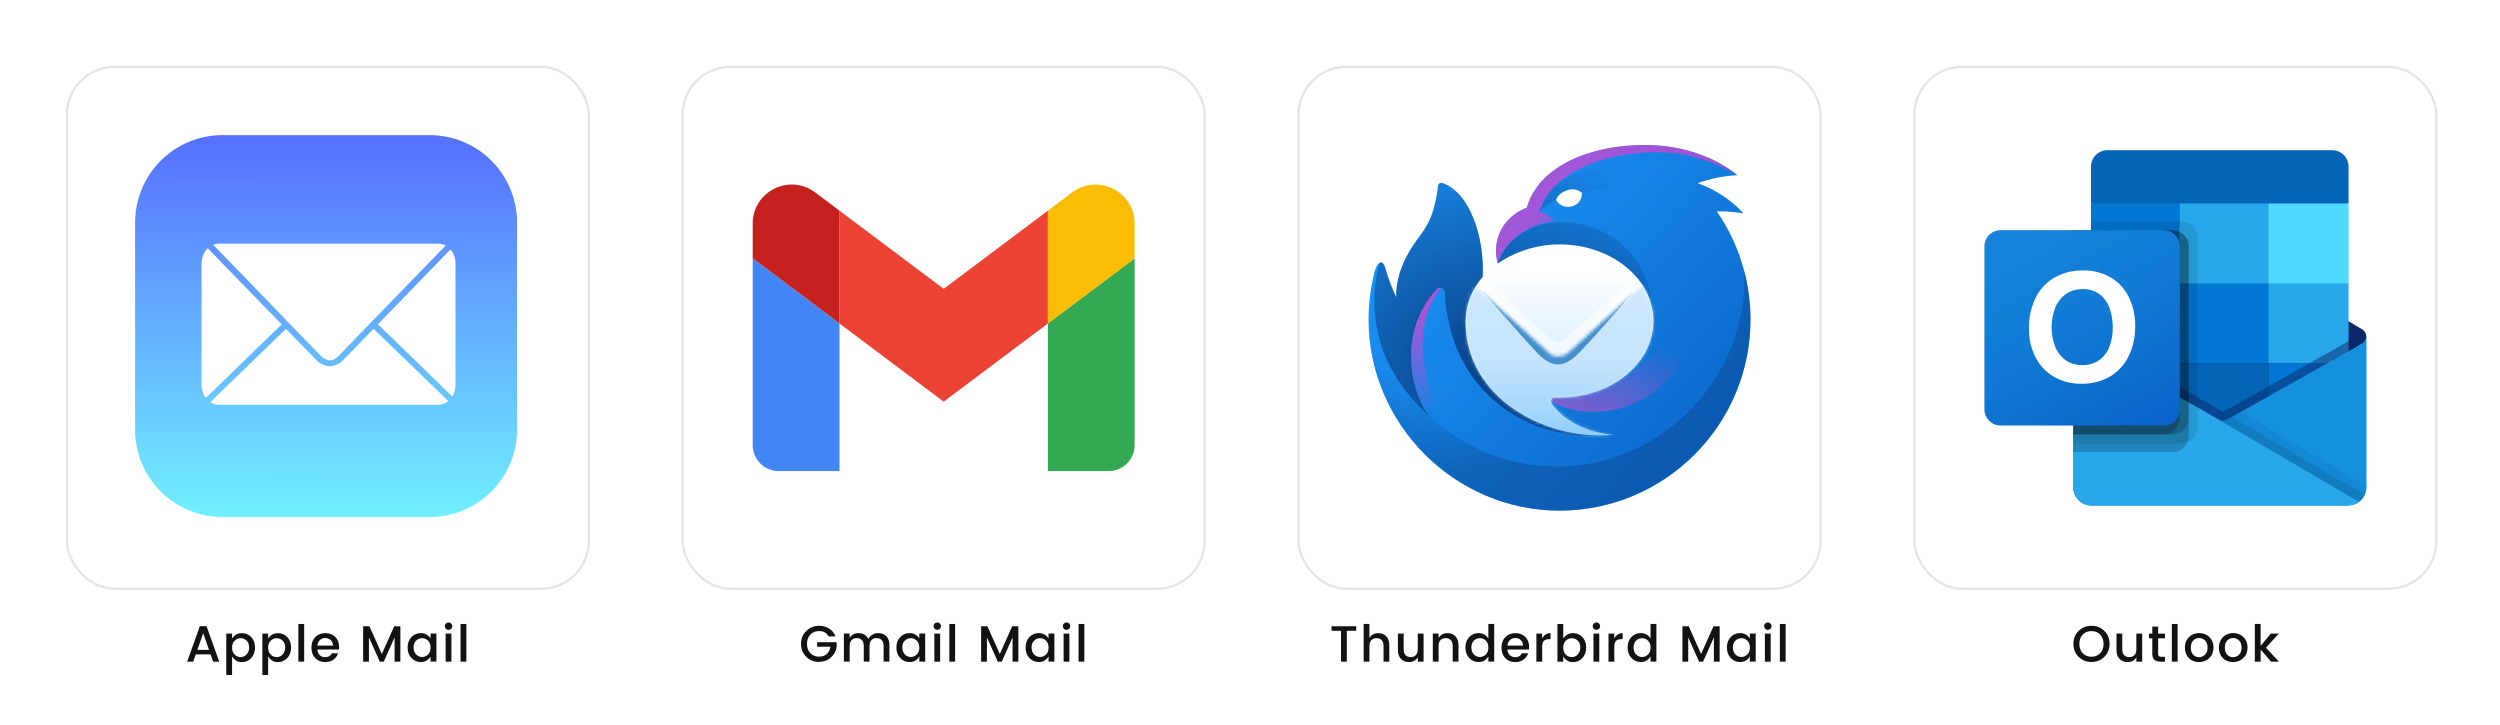 <?xml version="1.0" encoding="UTF-8"?><svg id="Layer_1" xmlns="http://www.w3.org/2000/svg" xmlns:xlink="http://www.w3.org/1999/xlink" viewBox="0 0 785.5 227.89"><defs><linearGradient id="linear-gradient" x1="102.4" y1="340.04" x2="102.52" y2="458.11" gradientTransform="translate(0 502) scale(1 -1)" gradientUnits="userSpaceOnUse"><stop offset="0" stop-color="#70efff"/><stop offset="1" stop-color="#5770ff"/></linearGradient><linearGradient id="linear-gradient-2" x1="455.49" y1="441.66" x2="540.07" y2="362.77" gradientTransform="translate(0 502) scale(1 -1)" gradientUnits="userSpaceOnUse"><stop offset="0" stop-color="#1b91f3"/><stop offset="1" stop-color="#0b68cb"/></linearGradient><radialGradient id="radial-gradient" cx=".72" cy="502.3" fx=".72" fy="502.3" r=".17" gradientTransform="translate(-130251.13 56642.83) rotate(66.52) scale(295.96 -283.52)" gradientUnits="userSpaceOnUse"><stop offset=".53" stop-color="#0b4186" stop-opacity="0"/><stop offset="1" stop-color="#0b4186" stop-opacity=".45"/></radialGradient><radialGradient id="radial-gradient-2" cx="1.48" cy="499.48" fx="1.48" fy="499.48" r=".17" gradientTransform="translate(41759.42 -32048.25) rotate(-128) scale(63.27 -104.7)" gradientUnits="userSpaceOnUse"><stop offset="0" stop-color="#ef3acc" stop-opacity="0"/><stop offset="1" stop-color="#ef3acc" stop-opacity=".64"/></radialGradient><linearGradient id="linear-gradient-3" x1="476.15" y1="414.87" x2="506.58" y2="448.75" gradientTransform="translate(0 502) scale(1 -1)" gradientUnits="userSpaceOnUse"><stop offset="0" stop-color="#0f5db0"/><stop offset="1" stop-color="#0f5db0" stop-opacity="0"/></linearGradient><radialGradient id="radial-gradient-3" cx="2.03" cy="500.97" fx="2.03" fy="500.97" r=".17" gradientTransform="translate(257442.66 125054.15) rotate(-64.26) scale(461.72 -570.36)" gradientUnits="userSpaceOnUse"><stop offset=".02" stop-color="#094188"/><stop offset=".97" stop-color="#0b4186" stop-opacity="0"/></radialGradient><linearGradient id="linear-gradient-4" x1="512.11" y1="398.29" x2="497.96" y2="363.54" gradientTransform="translate(0 502) scale(1 -1)" gradientUnits="userSpaceOnUse"><stop offset="0" stop-color="#e247c4" stop-opacity="0"/><stop offset="1" stop-color="#e247c4" stop-opacity=".64"/></linearGradient><linearGradient id="linear-gradient-5" x1="441.83" y1="423.57" x2="454.3" y2="373.39" gradientTransform="translate(0 502) scale(1 -1)" gradientUnits="userSpaceOnUse"><stop offset=".1" stop-color="#ef3acc"/><stop offset="1" stop-color="#ef3acc" stop-opacity="0"/></linearGradient><linearGradient id="linear-gradient-6" x1="490" y1="416.39" x2="490" y2="365.64" gradientTransform="translate(0 502) scale(1 -1)" gradientUnits="userSpaceOnUse"><stop offset="0" stop-color="#fff"/><stop offset=".91" stop-color="#bee1fe"/><stop offset="1" stop-color="#96cefd"/></linearGradient><mask id="mask" x="453.66" y="73.1" width="74.58" height="67.62" maskUnits="userSpaceOnUse"><g id="i"><path d="M519.51,100.87c0,13.3-13.21,24.08-29.51,24.08-.79,0-2.11-.2-2.59.58-.48.78.58,1.99,1.19,2.68,6.37,7.21,15.61,8.11,18.04,8.35l.38.04c-21.41,2.07-46.52-11.61-46.53-35.38-.02-3.96,1.08-7.84,3.18-11.2l22.98,20.88c1.64,1.48,4.39,1.48,6.03,0l23.42-21.27c2.18,3.36,3.41,7.18,3.41,11.24h0Z" style="fill:#fff; stroke-width:0px;"/></g></mask><linearGradient id="linear-gradient-7" x1="490.95" y1="387.67" x2="490.95" y2="366.42" gradientTransform="translate(0 502) scale(1 -1)" gradientUnits="userSpaceOnUse"><stop offset="0" stop-color="#bce0fd"/><stop offset="1" stop-color="#88ccfc"/></linearGradient><linearGradient id="linear-gradient-8" x1="697.45" y1="-1099.54" x2="697.45" y2="-1046.52" gradientTransform="translate(0 1205.33)" gradientUnits="userSpaceOnUse"><stop offset="0" stop-color="#35b8f1"/><stop offset="1" stop-color="#28a8ea"/></linearGradient><linearGradient id="linear-gradient-9" x1="634.17" y1="-1137.03" x2="674.23" y2="-1067.64" gradientTransform="translate(0 1205.33)" gradientUnits="userSpaceOnUse"><stop offset="0" stop-color="#1784d9"/><stop offset=".5" stop-color="#107ad5"/><stop offset="1" stop-color="#0a63c9"/></linearGradient></defs><rect width="785.5" height="227.89" style="fill:#fff; stroke-width:0px;"/><rect x="21" y="21" width="164" height="164" rx="15" ry="15" style="fill:#fff; stroke:#e5e5e5; stroke-miterlimit:10; stroke-width:.75px;"/><rect x="214.5" y="21" width="164" height="164" rx="15" ry="15" style="fill:#fff; stroke:#e5e5e5; stroke-miterlimit:10; stroke-width:.75px;"/><rect x="408" y="21" width="164" height="164" rx="15" ry="15" style="fill:#fff; stroke:#e5e5e5; stroke-miterlimit:10; stroke-width:.75px;"/><rect x="601.5" y="21" width="164" height="164" rx="15" ry="15" style="fill:#fff; stroke:#e5e5e5; stroke-miterlimit:10; stroke-width:.75px;"/><g id="layer1"><g id="g3062"><path id="rect2996" d="M69.99,42.45h64.93c15.26,0,27.54,12.28,27.54,27.54v64.93c0,15.26-12.28,27.54-27.54,27.54h-64.93c-15.26,0-27.54-12.28-27.54-27.54v-64.93c0-15.26,12.28-27.54,27.54-27.54h0Z" style="fill:url(#linear-gradient); stroke-width:0px;"/><path id="rect3027" d="M68.75,76.57c-.63,0-1.23.11-1.79.33l11.29,11.62,11.42,11.83.21.25.33.33.33.33.67.71,9.79,10.04c.16.1.64.54,1,.72.48.24.99.46,1.52.48.57.02,1.16-.14,1.67-.39.39-.19.56-.46,1.01-.8l11.33-11.71,11.46-11.79,11.04-11.38c-.71-.38-1.49-.58-2.33-.58h-68.96ZM65.29,77.99c-1.2,1.14-1.96,2.86-1.96,4.79v38.17c0,1.57.5,2.99,1.33,4.08l1.58-1.5,11.79-11.46,10.46-10.12-.21-.25-11.46-11.79-11.46-11.83-.08-.08ZM141.54,78.36l-11.17,11.54-11.42,11.79-.21.21,10.88,10.54,11.79,11.46.71.67c.63-1.02,1-2.27,1-3.62v-38.17c0-1.73-.6-3.29-1.58-4.42ZM89.83,103.32l-10.42,10.12-11.83,11.46-1.5,1.46c.79.51,1.69.83,2.67.83h68.96c1.17,0,2.24-.45,3.12-1.17l-.75-.75-11.83-11.46-10.88-10.5-9.79,10.08c-.53.35-.88.74-1.4.98-.83.39-1.75.71-2.66.7-.92-.01-1.82-.37-2.65-.78-.41-.2-.64-.41-1.12-.81l-9.92-10.17Z" style="fill:#fff; stroke-width:0px;"/></g></g><path d="M66.97,207.89l-.8-2.27h-4.66l-.8,2.27h-1.9l3.98-11.14h2.11l3.98,11.14h-1.92ZM62.01,204.19h3.66l-1.82-5.23-1.84,5.23Z" style="fill:#121212; stroke-width:0px;"/><path d="M75.99,198.93c1.18,0,2.17.42,2.96,1.26.79.84,1.18,1.93,1.18,3.26s-.4,2.44-1.19,3.3c-.79.86-1.78,1.29-2.95,1.29-.69,0-1.3-.16-1.82-.49-.52-.33-.94-.76-1.25-1.3v5.84h-1.82v-13.01h1.82v1.57c.3-.51.71-.93,1.24-1.24.53-.31,1.14-.47,1.83-.47ZM77.48,205.62c.53-.55.8-1.28.8-2.18s-.26-1.62-.79-2.14c-.53-.52-1.16-.78-1.89-.78s-1.36.27-1.89.8c-.53.53-.79,1.25-.79,2.16s.26,1.63.79,2.17c.53.54,1.15.81,1.88.81s1.35-.27,1.89-.82Z" style="fill:#121212; stroke-width:0px;"/><path d="M87.32,198.93c1.18,0,2.17.42,2.96,1.26.79.84,1.18,1.93,1.18,3.26s-.4,2.44-1.19,3.3c-.79.86-1.78,1.29-2.95,1.29-.69,0-1.3-.16-1.82-.49-.52-.33-.94-.76-1.25-1.3v5.84h-1.82v-13.01h1.82v1.57c.3-.51.71-.93,1.24-1.24.53-.31,1.14-.47,1.83-.47ZM88.81,205.62c.53-.55.8-1.28.8-2.18s-.26-1.62-.79-2.14c-.53-.52-1.16-.78-1.89-.78s-1.36.27-1.89.8c-.53.53-.79,1.25-.79,2.16s.26,1.63.79,2.17c.53.54,1.15.81,1.88.81s1.35-.27,1.89-.82Z" style="fill:#121212; stroke-width:0px;"/><path d="M93.75,207.89v-11.84h1.82v11.84h-1.82Z" style="fill:#121212; stroke-width:0px;"/><path d="M102.17,208.03c-1.28,0-2.32-.42-3.12-1.25s-1.2-1.94-1.2-3.31.41-2.48,1.22-3.3c.81-.83,1.86-1.24,3.14-1.24s2.33.4,3.13,1.19c.8.79,1.2,1.83,1.2,3.11,0,.31-.02.6-.06.86h-6.75c.04.74.29,1.32.74,1.75.45.43,1.02.65,1.7.65.99,0,1.69-.41,2.1-1.23h1.97c-.27.81-.75,1.47-1.46,1.99s-1.57.78-2.61.78ZM103.91,201.11c-.47-.43-1.04-.65-1.71-.65s-1.23.22-1.69.65c-.45.43-.71,1.01-.78,1.74h4.9c-.01-.73-.25-1.3-.72-1.74Z" style="fill:#121212; stroke-width:0px;"/><path d="M125.8,196.77v11.12h-1.82v-7.62l-3.39,7.62h-1.26l-3.41-7.62v7.62h-1.82v-11.12h1.97l3.9,8.72,3.89-8.72h1.95Z" style="fill:#121212; stroke-width:0px;"/><path d="M129.27,206.74c-.8-.86-1.2-1.96-1.2-3.3s.4-2.43,1.19-3.26c.79-.84,1.78-1.26,2.97-1.26.69,0,1.3.16,1.83.47.53.31.94.73,1.22,1.24v-1.57h1.84v8.82h-1.84v-1.65c-.3.54-.71.98-1.23,1.3-.52.33-1.13.49-1.82.49-1.17,0-2.16-.43-2.96-1.29ZM134.5,205.64c.53-.54.79-1.26.79-2.17s-.26-1.63-.79-2.16c-.53-.53-1.15-.8-1.88-.8s-1.35.26-1.88.78c-.53.52-.79,1.24-.79,2.14s.26,1.63.79,2.18c.53.55,1.15.82,1.88.82s1.35-.27,1.88-.81Z" style="fill:#121212; stroke-width:0px;"/><path d="M142.09,196.74c0,.33-.11.61-.34.83s-.5.34-.82.34-.6-.11-.82-.34c-.22-.22-.34-.5-.34-.83s.11-.61.34-.83.5-.34.82-.34.6.11.82.34c.22.22.34.5.34.83ZM140.01,207.89v-8.82h1.82v8.82h-1.82Z" style="fill:#121212; stroke-width:0px;"/><path d="M144.71,207.89v-11.84h1.82v11.84h-1.82Z" style="fill:#121212; stroke-width:0px;"/><path d="M257.26,207.98c-1.52,0-2.83-.53-3.93-1.6-1.1-1.07-1.65-2.42-1.65-4.07s.55-3.01,1.65-4.08c1.1-1.07,2.44-1.61,4.03-1.61,1.18,0,2.24.29,3.16.87.92.58,1.59,1.41,2.01,2.47h-2.19c-.6-1.12-1.59-1.68-2.98-1.68-1.12,0-2.03.37-2.74,1.1-.71.74-1.06,1.71-1.06,2.92s.35,2.18,1.06,2.92c.71.74,1.59,1.1,2.65,1.1s1.9-.28,2.52-.84,1-1.32,1.13-2.28h-4.18v-1.42h6.13v1.42c-.17,1.33-.77,2.46-1.79,3.38-1.02.92-2.3,1.38-3.82,1.38Z" style="fill:#121212; stroke-width:0px;"/><path d="M266.96,199.07v1.39c.59-1.02,1.53-1.54,2.82-1.54.68,0,1.29.16,1.82.48s.94.78,1.22,1.39c.31-.59.74-1.05,1.29-1.38.55-.33,1.17-.5,1.86-.5,1.01,0,1.85.33,2.5.98.65.66.98,1.58.98,2.78v5.2h-1.82v-4.93c0-.79-.2-1.39-.59-1.82-.39-.42-.93-.63-1.62-.63s-1.22.21-1.62.63c-.39.42-.59,1.03-.59,1.82v4.93h-1.81v-4.93c0-.79-.2-1.39-.59-1.82-.39-.42-.93-.63-1.62-.63s-1.22.21-1.62.63c-.4.42-.6,1.03-.6,1.82v4.93h-1.82v-8.82h1.82Z" style="fill:#121212; stroke-width:0px;"/><path d="M282.84,206.74c-.8-.86-1.2-1.96-1.2-3.3s.4-2.43,1.19-3.26c.79-.84,1.78-1.26,2.97-1.26.69,0,1.3.16,1.83.47.53.31.94.73,1.22,1.24v-1.57h1.84v8.82h-1.84v-1.65c-.3.54-.71.98-1.23,1.3-.52.33-1.13.49-1.82.49-1.17,0-2.16-.43-2.96-1.29ZM288.06,205.64c.53-.54.79-1.26.79-2.17s-.26-1.63-.79-2.16c-.53-.53-1.16-.8-1.88-.8s-1.35.26-1.88.78c-.53.52-.79,1.24-.79,2.14s.26,1.63.79,2.18c.53.55,1.16.82,1.88.82s1.35-.27,1.88-.81Z" style="fill:#121212; stroke-width:0px;"/><path d="M295.65,196.74c0,.33-.11.61-.34.83-.22.22-.5.34-.82.34s-.6-.11-.82-.34c-.22-.22-.34-.5-.34-.83s.11-.61.34-.83c.22-.22.5-.34.82-.34s.6.11.82.34.34.5.34.83ZM293.57,207.89v-8.82h1.82v8.82h-1.82Z" style="fill:#121212; stroke-width:0px;"/><path d="M298.28,207.89v-11.84h1.82v11.84h-1.82Z" style="fill:#121212; stroke-width:0px;"/><path d="M319.97,196.77v11.12h-1.82v-7.62l-3.39,7.62h-1.26l-3.41-7.62v7.62h-1.82v-11.12h1.97l3.9,8.72,3.89-8.72h1.95Z" style="fill:#121212; stroke-width:0px;"/><path d="M323.44,206.74c-.8-.86-1.2-1.96-1.2-3.3s.4-2.43,1.19-3.26c.79-.84,1.78-1.26,2.97-1.26.69,0,1.3.16,1.83.47.53.31.94.73,1.22,1.24v-1.57h1.84v8.82h-1.84v-1.65c-.3.54-.71.98-1.23,1.3-.52.33-1.13.49-1.82.49-1.17,0-2.16-.43-2.96-1.29ZM328.67,205.64c.53-.54.79-1.26.79-2.17s-.26-1.63-.79-2.16c-.53-.53-1.16-.8-1.88-.8s-1.35.26-1.88.78c-.53.52-.79,1.24-.79,2.14s.26,1.63.79,2.18c.53.55,1.16.82,1.88.82s1.35-.27,1.88-.81Z" style="fill:#121212; stroke-width:0px;"/><path d="M336.26,196.74c0,.33-.11.61-.34.83-.22.22-.5.34-.82.34s-.6-.11-.82-.34c-.22-.22-.34-.5-.34-.83s.11-.61.34-.83c.22-.22.5-.34.82-.34s.6.11.82.34c.22.22.34.5.34.83ZM334.18,207.89v-8.82h1.82v8.82h-1.82Z" style="fill:#121212; stroke-width:0px;"/><path d="M338.88,207.89v-11.84h1.82v11.84h-1.82Z" style="fill:#121212; stroke-width:0px;"/><path d="M418.37,198.19v-1.42h7.76v1.42h-2.96v9.7h-1.82v-9.7h-2.98Z" style="fill:#121212; stroke-width:0px;"/><path d="M430.27,196.05v4.42c.59-1.02,1.53-1.54,2.82-1.54.99,0,1.81.33,2.46.99.65.66.97,1.58.97,2.77v5.2h-1.81v-4.93c0-.79-.2-1.39-.59-1.82-.39-.42-.93-.63-1.62-.63s-1.22.21-1.62.63c-.4.42-.6,1.03-.6,1.82v4.93h-1.82v-11.84h1.82Z" style="fill:#121212; stroke-width:0px;"/><path d="M445.47,199.07h1.82v8.82h-1.82v-1.39c-.58,1.01-1.51,1.52-2.82,1.52-.99,0-1.81-.33-2.46-.98-.65-.66-.97-1.58-.97-2.76v-5.2h1.81v4.93c0,.79.2,1.4.59,1.82s.93.63,1.62.63,1.22-.21,1.62-.63c.4-.42.6-1.03.6-1.82v-4.93Z" style="fill:#121212; stroke-width:0px;"/><path d="M452,199.07v1.39c.59-1.02,1.53-1.54,2.82-1.54.99,0,1.81.33,2.46.99.65.66.97,1.58.97,2.77v5.2h-1.81v-4.93c0-.79-.2-1.39-.59-1.82-.39-.42-.93-.63-1.62-.63s-1.22.21-1.62.63c-.4.42-.6,1.03-.6,1.82v4.93h-1.82v-8.82h1.82Z" style="fill:#121212; stroke-width:0px;"/><path d="M461.63,206.74c-.8-.86-1.2-1.96-1.2-3.3s.4-2.43,1.19-3.26c.79-.84,1.78-1.26,2.97-1.26.69,0,1.3.16,1.83.47.53.31.94.73,1.22,1.24v-4.59h1.84v11.84h-1.84v-1.65c-.3.54-.71.98-1.23,1.3-.52.33-1.13.49-1.82.49-1.17,0-2.16-.43-2.96-1.29ZM466.86,205.64c.53-.54.79-1.26.79-2.17s-.26-1.63-.79-2.16c-.53-.53-1.15-.8-1.88-.8s-1.35.26-1.88.78c-.53.52-.79,1.24-.79,2.14s.26,1.63.79,2.18c.53.55,1.15.82,1.88.82s1.35-.27,1.88-.81Z" style="fill:#121212; stroke-width:0px;"/><path d="M476.08,208.03c-1.28,0-2.32-.42-3.12-1.25s-1.2-1.94-1.2-3.31.41-2.48,1.22-3.3c.81-.83,1.86-1.24,3.14-1.24s2.33.4,3.13,1.19c.8.79,1.2,1.83,1.2,3.11,0,.31-.02.6-.06.86h-6.75c.04.74.29,1.32.74,1.75.45.43,1.02.65,1.7.65.99,0,1.69-.41,2.1-1.23h1.97c-.27.81-.75,1.47-1.46,1.99s-1.57.78-2.61.78ZM477.82,201.11c-.47-.43-1.04-.65-1.71-.65s-1.23.22-1.69.65c-.45.43-.71,1.01-.78,1.74h4.9c-.01-.73-.25-1.3-.72-1.74Z" style="fill:#121212; stroke-width:0px;"/><path d="M484.54,199.07v1.54c.57-1.12,1.45-1.68,2.64-1.68v1.89h-.46c-.71,0-1.26.18-1.62.54-.37.36-.55.99-.55,1.89v4.64h-1.82v-8.82h1.82Z" style="fill:#121212; stroke-width:0px;"/><path d="M494.24,198.93c1.18,0,2.17.42,2.96,1.26.79.84,1.18,1.93,1.18,3.26s-.4,2.44-1.19,3.3c-.79.86-1.78,1.29-2.95,1.29-.69,0-1.3-.16-1.82-.49-.52-.33-.94-.76-1.25-1.3v1.65h-1.82v-11.84h1.82v4.59c.3-.51.71-.93,1.24-1.24.53-.31,1.14-.47,1.83-.47ZM495.73,205.62c.53-.55.8-1.28.8-2.18s-.26-1.62-.79-2.14-1.16-.78-1.89-.78-1.36.27-1.89.8c-.53.53-.79,1.25-.79,2.16s.26,1.63.79,2.17c.53.54,1.16.81,1.88.81s1.35-.27,1.89-.82Z" style="fill:#121212; stroke-width:0px;"/><path d="M502.75,196.74c0,.33-.11.61-.34.83-.22.22-.5.34-.82.34s-.6-.11-.82-.34c-.22-.22-.34-.5-.34-.83s.11-.61.34-.83c.22-.22.5-.34.82-.34s.6.11.82.34.34.5.34.83ZM500.67,207.89v-8.82h1.82v8.82h-1.82Z" style="fill:#121212; stroke-width:0px;"/><path d="M507.2,199.07v1.54c.57-1.12,1.45-1.68,2.64-1.68v1.89h-.46c-.71,0-1.26.18-1.62.54s-.55.99-.55,1.89v4.64h-1.82v-8.82h1.82Z" style="fill:#121212; stroke-width:0px;"/><path d="M512.59,206.74c-.8-.86-1.2-1.96-1.2-3.3s.4-2.43,1.19-3.26c.79-.84,1.78-1.26,2.97-1.26.69,0,1.3.16,1.83.47.53.31.94.73,1.22,1.24v-4.59h1.84v11.84h-1.84v-1.65c-.3.54-.71.98-1.23,1.3-.52.33-1.13.49-1.82.49-1.17,0-2.16-.43-2.96-1.29ZM517.82,205.64c.53-.54.79-1.26.79-2.17s-.26-1.63-.79-2.16c-.53-.53-1.15-.8-1.88-.8s-1.35.26-1.88.78-.79,1.24-.79,2.14.26,1.63.79,2.18c.53.55,1.15.82,1.88.82s1.35-.27,1.88-.81Z" style="fill:#121212; stroke-width:0px;"/><path d="M540.32,196.77v11.12h-1.82v-7.62l-3.39,7.62h-1.26l-3.41-7.62v7.62h-1.82v-11.12h1.97l3.9,8.72,3.89-8.72h1.95Z" style="fill:#121212; stroke-width:0px;"/><path d="M543.79,206.74c-.8-.86-1.2-1.96-1.2-3.3s.4-2.43,1.19-3.26c.79-.84,1.78-1.26,2.97-1.26.69,0,1.3.16,1.83.47.53.31.94.73,1.22,1.24v-1.57h1.84v8.82h-1.84v-1.65c-.3.54-.71.98-1.23,1.3-.52.33-1.13.49-1.82.49-1.17,0-2.16-.43-2.96-1.29ZM549.02,205.64c.53-.54.79-1.26.79-2.17s-.26-1.63-.79-2.16c-.53-.53-1.16-.8-1.88-.8s-1.35.26-1.88.78c-.53.52-.79,1.24-.79,2.14s.26,1.63.79,2.18c.53.55,1.16.82,1.88.82s1.35-.27,1.88-.81Z" style="fill:#121212; stroke-width:0px;"/><path d="M556.61,196.74c0,.33-.11.61-.34.83-.22.22-.5.34-.82.34s-.6-.11-.82-.34c-.22-.22-.34-.5-.34-.83s.11-.61.34-.83c.22-.22.5-.34.82-.34s.6.11.82.34.34.5.34.83ZM554.53,207.89v-8.82h1.82v8.82h-1.82Z" style="fill:#121212; stroke-width:0px;"/><path d="M559.23,207.89v-11.84h1.82v11.84h-1.82Z" style="fill:#121212; stroke-width:0px;"/><path d="M657.15,208c-1.59,0-2.94-.54-4.04-1.61-1.1-1.07-1.65-2.43-1.65-4.08s.55-3.01,1.65-4.08c1.1-1.07,2.44-1.61,4.04-1.61s2.94.54,4.03,1.61c1.09,1.07,1.64,2.43,1.64,4.08s-.55,3.01-1.64,4.08c-1.09,1.07-2.44,1.61-4.03,1.61ZM657.14,206.35c1.12,0,2.04-.37,2.74-1.11s1.06-1.72,1.06-2.93-.36-2.18-1.06-2.92c-.71-.74-1.62-1.1-2.74-1.1s-2.03.37-2.74,1.1c-.71.74-1.06,1.71-1.06,2.92s.35,2.19,1.06,2.93c.71.74,1.62,1.11,2.74,1.11Z" style="fill:#121212; stroke-width:0px;"/><path d="M671.25,199.07h1.82v8.82h-1.82v-1.39c-.58,1.01-1.51,1.52-2.82,1.52-.99,0-1.81-.33-2.46-.98-.65-.66-.97-1.58-.97-2.76v-5.2h1.81v4.93c0,.79.2,1.4.59,1.82s.93.63,1.62.63,1.22-.21,1.62-.63c.4-.42.6-1.03.6-1.82v-4.93Z" style="fill:#121212; stroke-width:0px;"/><path d="M680.23,200.56h-2.14v4.88c0,.33.08.57.23.71s.42.22.79.22h1.12v1.52h-1.44c-1.7,0-2.54-.82-2.54-2.45v-4.88h-1.04v-1.49h1.04v-2.19h1.84v2.19h2.14v1.49Z" style="fill:#121212; stroke-width:0px;"/><path d="M682.39,207.89v-11.84h1.82v11.84h-1.82Z" style="fill:#121212; stroke-width:0px;"/><path d="M690.92,208.03c-1.29,0-2.34-.42-3.18-1.26s-1.25-1.94-1.25-3.3.43-2.46,1.29-3.3c.86-.84,1.93-1.26,3.21-1.26s2.35.42,3.21,1.26c.86.84,1.29,1.93,1.29,3.29s-.44,2.45-1.32,3.3c-.88.84-1.96,1.26-3.25,1.26ZM692.82,205.7c.53-.53.8-1.27.8-2.22s-.26-1.69-.78-2.22c-.52-.53-1.14-.79-1.88-.79s-1.35.26-1.86.79c-.5.53-.75,1.27-.75,2.22s.25,1.7.74,2.22c.49.53,1.1.79,1.83.79s1.36-.27,1.9-.8Z" style="fill:#121212; stroke-width:0px;"/><path d="M701.61,208.03c-1.29,0-2.34-.42-3.18-1.26s-1.25-1.94-1.25-3.3.43-2.46,1.29-3.3c.86-.84,1.93-1.26,3.21-1.26s2.35.42,3.21,1.26c.86.84,1.29,1.93,1.29,3.29s-.44,2.45-1.32,3.3c-.88.84-1.96,1.26-3.25,1.26ZM703.51,205.7c.53-.53.8-1.27.8-2.22s-.26-1.69-.78-2.22c-.52-.53-1.14-.79-1.88-.79s-1.35.26-1.86.79c-.5.53-.75,1.27-.75,2.22s.25,1.7.74,2.22c.49.53,1.1.79,1.83.79s1.36-.27,1.9-.8Z" style="fill:#121212; stroke-width:0px;"/><path d="M710.29,207.89h-1.82v-11.84h1.82v6.88l3.2-3.86h2.53l-4.06,4.42,4.06,4.4h-2.46l-3.26-3.79v3.79Z" style="fill:#121212; stroke-width:0px;"/><path d="M244.68,148.01h19.09v-46.36l-27.27-20.45v58.64c0,4.53,3.67,8.18,8.18,8.18" style="fill:#4285f4; stroke-width:0px;"/><path d="M329.23,148.01h19.09c4.53,0,8.18-3.67,8.18-8.18v-58.64l-27.27,20.45" style="fill:#34a853; stroke-width:0px;"/><path d="M329.23,66.19v35.45l27.27-20.45v-10.91c0-10.12-11.55-15.89-19.64-9.82" style="fill:#fbbc04; stroke-width:0px;"/><path d="M263.77,101.65v-35.45l32.73,24.55,32.73-24.55v35.45l-32.73,24.55" style="fill:#ea4335; stroke-width:0px;"/><path d="M236.5,70.28v10.91l27.27,20.45v-35.45l-7.64-5.73c-8.1-6.07-19.64-.3-19.64,9.82" style="fill:#c5221f; stroke-width:0px;"/><path d="M479.73,65.21h.01c3.78-13.21,20.24-19.66,37.02-19.66,11.59,0,22,3.67,29.14,9.5-4.26.2-8.46,1.04-12.47,2.48,5.77,2.14,10.72,5.44,14.39,9.52-2.77-.48-5.58-.69-8.39-.63,6.9,10,10.59,21.87,10.57,34.02,0,33.14-26.86,60-60,60s-60-27.32-60-60c0-5.16.69-10.49,2.02-15.49.35-1.05.84-2.06,1.48-2.42.81-.46,1.55.91,1.66,1.36.88,3.29,2.06,6.48,3.53,9.55-.13-6.85,2.8-13.09,6.82-18.49,2.68-3.6,5.17-6.93,6.32-16.55.08-.65.69-1.11,1.31-.91,8.74,2.86,13.41,17.41,12.68,29.57,4.83.69,4.8-4.35,4.8-4.35-1.54-4.74-.51-13.55,9.09-17.5h.02Z" style="fill:url(#linear-gradient-2); stroke-width:0px;"/><path d="M548.04,85.16c1.46,33-25.67,61.45-58.75,61.45-30.97,0-56.34-23.94-58.64-54.32-.41,2.84-.62,5.71-.64,8.59.23,32.51,27.54,59.56,60,59.56s60-26.86,60-60c0-5.28-.68-10.4-1.96-15.28h0Z" style="fill:url(#radial-gradient); isolation:isolate; opacity:.9; stroke-width:0px;"/><path d="M488.54,69.59c-.65-1.14-3.63-2.84-4.94-3.13,4.94-15.81,30.09-20.67,45.48-17.87,6.41,1.17,14.38,4.66,16.81,6.47-7.13-5.83-17.54-9.5-29.14-9.5-16.78,0-33.24,6.45-37.02,19.66h-.03c-9.6,3.94-10.63,12.76-9.09,17.5,1.48-5.66,8.53-12.6,17.91-13.13h0Z" style="fill:url(#radial-gradient-2); stroke-width:0px;"/><path d="M505.97,58.67c-13.48,2.65-17.88,3.52-22.39,7.81,5.07-13.41,18-16.13,33.4-10.02-3.67.76-7.34,1.49-11.01,2.21h0Z" style="fill:url(#linear-gradient-3); stroke-width:0px;"/><path d="M433.26,83.12c-3.68,15.08-.84,32.79,15.89,47.66-4.98-5.45-11.06-25.55,2.36-39.92.9-.97,2.46-.26,2.51,1.07,1.11,29.86,25.2,48.09,52.97,44.68-8.61-.48-37.07-10.45-15.89-14.39,11.07-2.06,28.42-5.29,28.42-20.86,0-25.24-19.51-32.62-31.35-31.52-8.1.75-15.31,5.89-17.52,12.88.85,2.75-2.54,4.68-4.81,4.36.73-12.16-3.94-26.72-12.68-29.58-.62-.2-1.23.26-1.31.91-1.15,9.62-3.64,12.96-6.32,16.55-4.03,5.4-6.95,11.64-6.82,18.49-1.47-3.07-2.65-6.27-3.53-9.55-.1-.37-.63-1.4-1.28-1.45-.35-.03-.54.32-.63.68h0Z" style="fill:url(#radial-gradient-3); stroke-width:0px;"/><path d="M483.65,123.74c16.29,13.23,49.06,3.31,49.06-28.85-13.23,20.05-30.08,33.88-49.06,28.85h0Z" style="fill:url(#linear-gradient-4); stroke-width:0px;"/><path d="M451.51,90.86c.15-.17.33-.29.54-.37.21-.08.43-.1.65-.07-12.01,14.65-2.32,40.37,4.33,46.69.37,1.05-6.31-4.42-7.23-5.7-5.06-4.29-12.3-25.55,1.71-40.55Z" style="fill:url(#linear-gradient-5); stroke-width:0px;"/><path d="M490,124.95c16.3,0,29.51-10.78,29.51-24.08s-13.21-24.08-29.51-24.08c-13.9,0-29.51,9.04-29.51,24.43,0,23.77,25.12,37.45,46.53,35.38-1.61-.19-11.64-.72-18.42-8.39-.61-.69-1.67-1.9-1.19-2.68.48-.78,1.8-.58,2.59-.58h0Z" style="fill:url(#linear-gradient-6); stroke-width:0px;"/><path d="M516.29,89.93l-23.32,22.32c-2.07,1.47-4.27,1.58-6.45.24l-22.87-22.48c.65-1.05,1.39-2.04,2.19-2.98l2.4,2.25c6.01,5.63,10.86,10.18,17.71,16.02,3.09,2.64,4.05,2.59,7.08,0,7.83-6.69,13.56-11.74,21-18.39.83.95,1.58,1.96,2.25,3.03h0Z" style="fill:#fff; isolation:isolate; opacity:.6; stroke-width:0px;"/><g style="mask:url(#mask);"><path d="M453.66,73.1h74.58v67.62h-74.58v-67.62Z" style="fill:url(#linear-gradient-7); isolation:isolate; opacity:.7; stroke-width:0px;"/><path d="M483.15,111.04c-4.35-4.52-17.36-19.55-17.36-19.55l1.01.04,20.38,15.22c1.53,1.11,3.7,1.1,5.21-.03l19.98-15.17,1.06-.08s-12.59,14.67-17.41,19.5-8.52,4.59-12.86.07h0Z" style="fill:#458fcd; fill-rule:evenodd; stroke-width:0px;"/></g><path d="M494.14,64.75c3.16-.99,2.88-4.12,2.88-4.12,0,0-1.58-1.86-4.71-.83-2.93.97-3.38,3.05-3.38,3.05,0,0,1.6,3.03,5.21,1.9h0Z" style="fill:#fff; stroke-width:0px;"/><path d="M743.5,105.79c0-.94-.48-1.81-1.28-2.3h-.01l-.05-.03-41.58-24.61c-.18-.12-.37-.23-.56-.33-1.61-.83-3.51-.83-5.12,0-.19.1-.38.21-.56.33l-41.58,24.61-.05.03c-1.27.79-1.66,2.46-.87,3.73.23.37.55.69.93.91l41.58,24.61c.18.12.37.23.56.33,1.61.83,3.51.83,5.12,0,.19-.1.38-.21.56-.33l41.58-24.61c.83-.48,1.34-1.38,1.33-2.34Z" style="fill:#0a2767; stroke-width:0px;"/><path d="M657.61,89.36h27.29v25.01h-27.29v-25.01ZM737.92,63.93v-11.44c.07-2.86-2.2-5.23-5.06-5.3h-70.81c-2.86.07-5.13,2.44-5.06,5.3v11.44l41.86,11.16,39.07-11.16Z" style="fill:#0364b8; stroke-width:0px;"/><path d="M656.99,63.93h27.91v25.12h-27.91v-25.12Z" style="fill:#0078d4; stroke-width:0px;"/><path d="M712.8,63.93h-27.91v25.12l27.91,25.12h25.12v-25.12l-25.12-25.12Z" style="fill:#28a8ea; stroke-width:0px;"/><path d="M684.9,89.05h27.91v25.12h-27.91v-25.12Z" style="fill:#0078d4; stroke-width:0px;"/><path d="M684.9,114.16h27.91v25.12h-27.91v-25.12Z" style="fill:#0364b8; stroke-width:0px;"/><path d="M657.61,114.37h27.29v22.74h-27.29v-22.74Z" style="fill:#14447d; stroke-width:0px;"/><path d="M712.8,114.16h25.12v25.12h-25.12v-25.12Z" style="fill:#0078d4; stroke-width:0px;"/><path d="M742.22,107.98l-.05.03-41.58,23.39c-.18.11-.37.22-.56.31-.71.34-1.47.53-2.25.56l-2.27-1.33c-.19-.1-.38-.2-.56-.32l-42.14-24.05h-.02l-1.38-.77v47.34c.02,3.16,2.6,5.7,5.76,5.68h80.67s.09-.02.14-.02c.67-.04,1.32-.18,1.95-.41.27-.12.53-.25.78-.41.19-.11.51-.34.51-.34,1.43-1.06,2.28-2.73,2.28-4.51v-47.34c0,.91-.49,1.74-1.28,2.19Z" style="fill:url(#linear-gradient-8); stroke-width:0px;"/><path d="M741.27,105.6v2.9l-43.48,29.94-45.01-31.86s-.01-.03-.03-.03h0l-4.13-2.48v-2.09l1.7-.03,3.6,2.07.08.03.31.2s42.31,24.14,42.42,24.2l1.62.95c.14-.06.28-.11.45-.17.08-.06,42-23.64,42-23.64l.47.03Z" style="fill:#0a2767; isolation:isolate; opacity:.5; stroke-width:0px;"/><path d="M742.22,107.98l-.05.03-41.58,23.39c-.18.11-.37.22-.56.31-1.61.79-3.5.79-5.12,0-.19-.09-.38-.2-.56-.31l-41.58-23.39-.05-.03c-.8-.44-1.31-1.27-1.31-2.19v47.34c.02,3.16,2.6,5.7,5.75,5.68h80.58c3.16.02,5.73-2.52,5.75-5.68h0v-47.34c0,.91-.49,1.74-1.28,2.19Z" style="fill:#1490df; stroke-width:0px;"/><path d="M701.19,131.05l-.62.35c-.18.11-.37.22-.56.32-.69.34-1.43.53-2.19.58l15.82,18.71,27.6,6.65c.76-.57,1.36-1.32,1.75-2.19l-41.79-24.42Z" style="isolation:isolate; opacity:.1; stroke-width:0px;"/><path d="M704.01,129.46l-3.44,1.93c-.18.11-.37.22-.56.32-.69.34-1.43.53-2.19.58l7.41,20.44,36.01,4.91c1.42-1.07,2.25-2.74,2.25-4.51v-.61l-39.49-23.06Z" style="isolation:isolate; opacity:.05; stroke-width:0px;"/><path d="M657.24,158.81h80.5c1.24,0,2.45-.38,3.45-1.12l-45.68-26.76c-.19-.1-.38-.2-.56-.32l-42.14-24.05h-.02l-1.38-.78v47.18c0,3.22,2.61,5.84,5.83,5.84t0,0Z" style="fill:#28a8ea; stroke-width:0px;"/><path d="M690.48,74.63v59.53c0,2.09-1.27,3.96-3.21,4.74-.6.26-1.25.39-1.9.39h-33.96v-66.99h5.58v-2.79h28.38c2.82.01,5.1,2.3,5.11,5.12Z" style="isolation:isolate; opacity:.1; stroke-width:0px;"/><path d="M687.69,77.42v59.53c0,.67-.14,1.34-.42,1.95-.78,1.91-2.63,3.16-4.69,3.17h-31.17v-69.77h31.17c.81,0,1.61.19,2.32.59,1.71.86,2.79,2.61,2.79,4.53Z" style="isolation:isolate; opacity:.2; stroke-width:0px;"/><path d="M687.69,77.42v53.94c-.01,2.82-2.29,5.1-5.11,5.13h-31.17v-64.19h31.17c.81,0,1.61.19,2.32.59,1.71.86,2.79,2.61,2.79,4.53Z" style="isolation:isolate; opacity:.2; stroke-width:0px;"/><path d="M684.9,77.42v53.94c0,2.82-2.28,5.11-5.11,5.13h-28.38v-64.19h28.38c2.82,0,5.11,2.29,5.11,5.11,0,0,0,0,0,0Z" style="isolation:isolate; opacity:.2; stroke-width:0px;"/><path d="M628.62,72.3h51.16c2.83,0,5.12,2.29,5.12,5.12v51.16c0,2.83-2.29,5.12-5.12,5.12h-51.16c-2.83,0-5.12-2.29-5.12-5.12v-51.16c0-2.83,2.29-5.12,5.12-5.12Z" style="fill:url(#linear-gradient-9); stroke-width:0px;"/><path d="M639.49,93.76c1.26-2.69,3.3-4.93,5.84-6.45,2.82-1.62,6.03-2.42,9.28-2.33,3.01-.07,5.98.7,8.59,2.21,2.45,1.46,4.43,3.6,5.68,6.17,1.37,2.82,2.05,5.93,1.99,9.07.07,3.28-.64,6.53-2.05,9.49-1.29,2.65-3.33,4.87-5.86,6.38-2.71,1.56-5.79,2.34-8.91,2.27-3.08.07-6.11-.7-8.78-2.23-2.47-1.46-4.47-3.61-5.76-6.18-1.38-2.78-2.07-5.86-2.01-8.96-.06-3.25.62-6.47,1.98-9.43ZM645.72,108.91c.67,1.7,1.81,3.17,3.29,4.25,1.5,1.05,3.3,1.59,5.13,1.55,1.95.08,3.88-.48,5.48-1.6,1.46-1.07,2.57-2.55,3.19-4.25.7-1.9,1.05-3.9,1.02-5.92.02-2.04-.3-4.07-.96-6-.58-1.74-1.65-3.28-3.09-4.43-1.56-1.17-3.48-1.76-5.43-1.67-1.87-.05-3.71.5-5.25,1.56-1.5,1.08-2.66,2.57-3.35,4.28-1.52,3.94-1.53,8.3-.02,12.24h0Z" style="fill:#fff; stroke-width:0px;"/><path d="M712.8,63.93h25.12v25.12h-25.12v-25.12Z" style="fill:#50d9ff; stroke-width:0px;"/></svg>